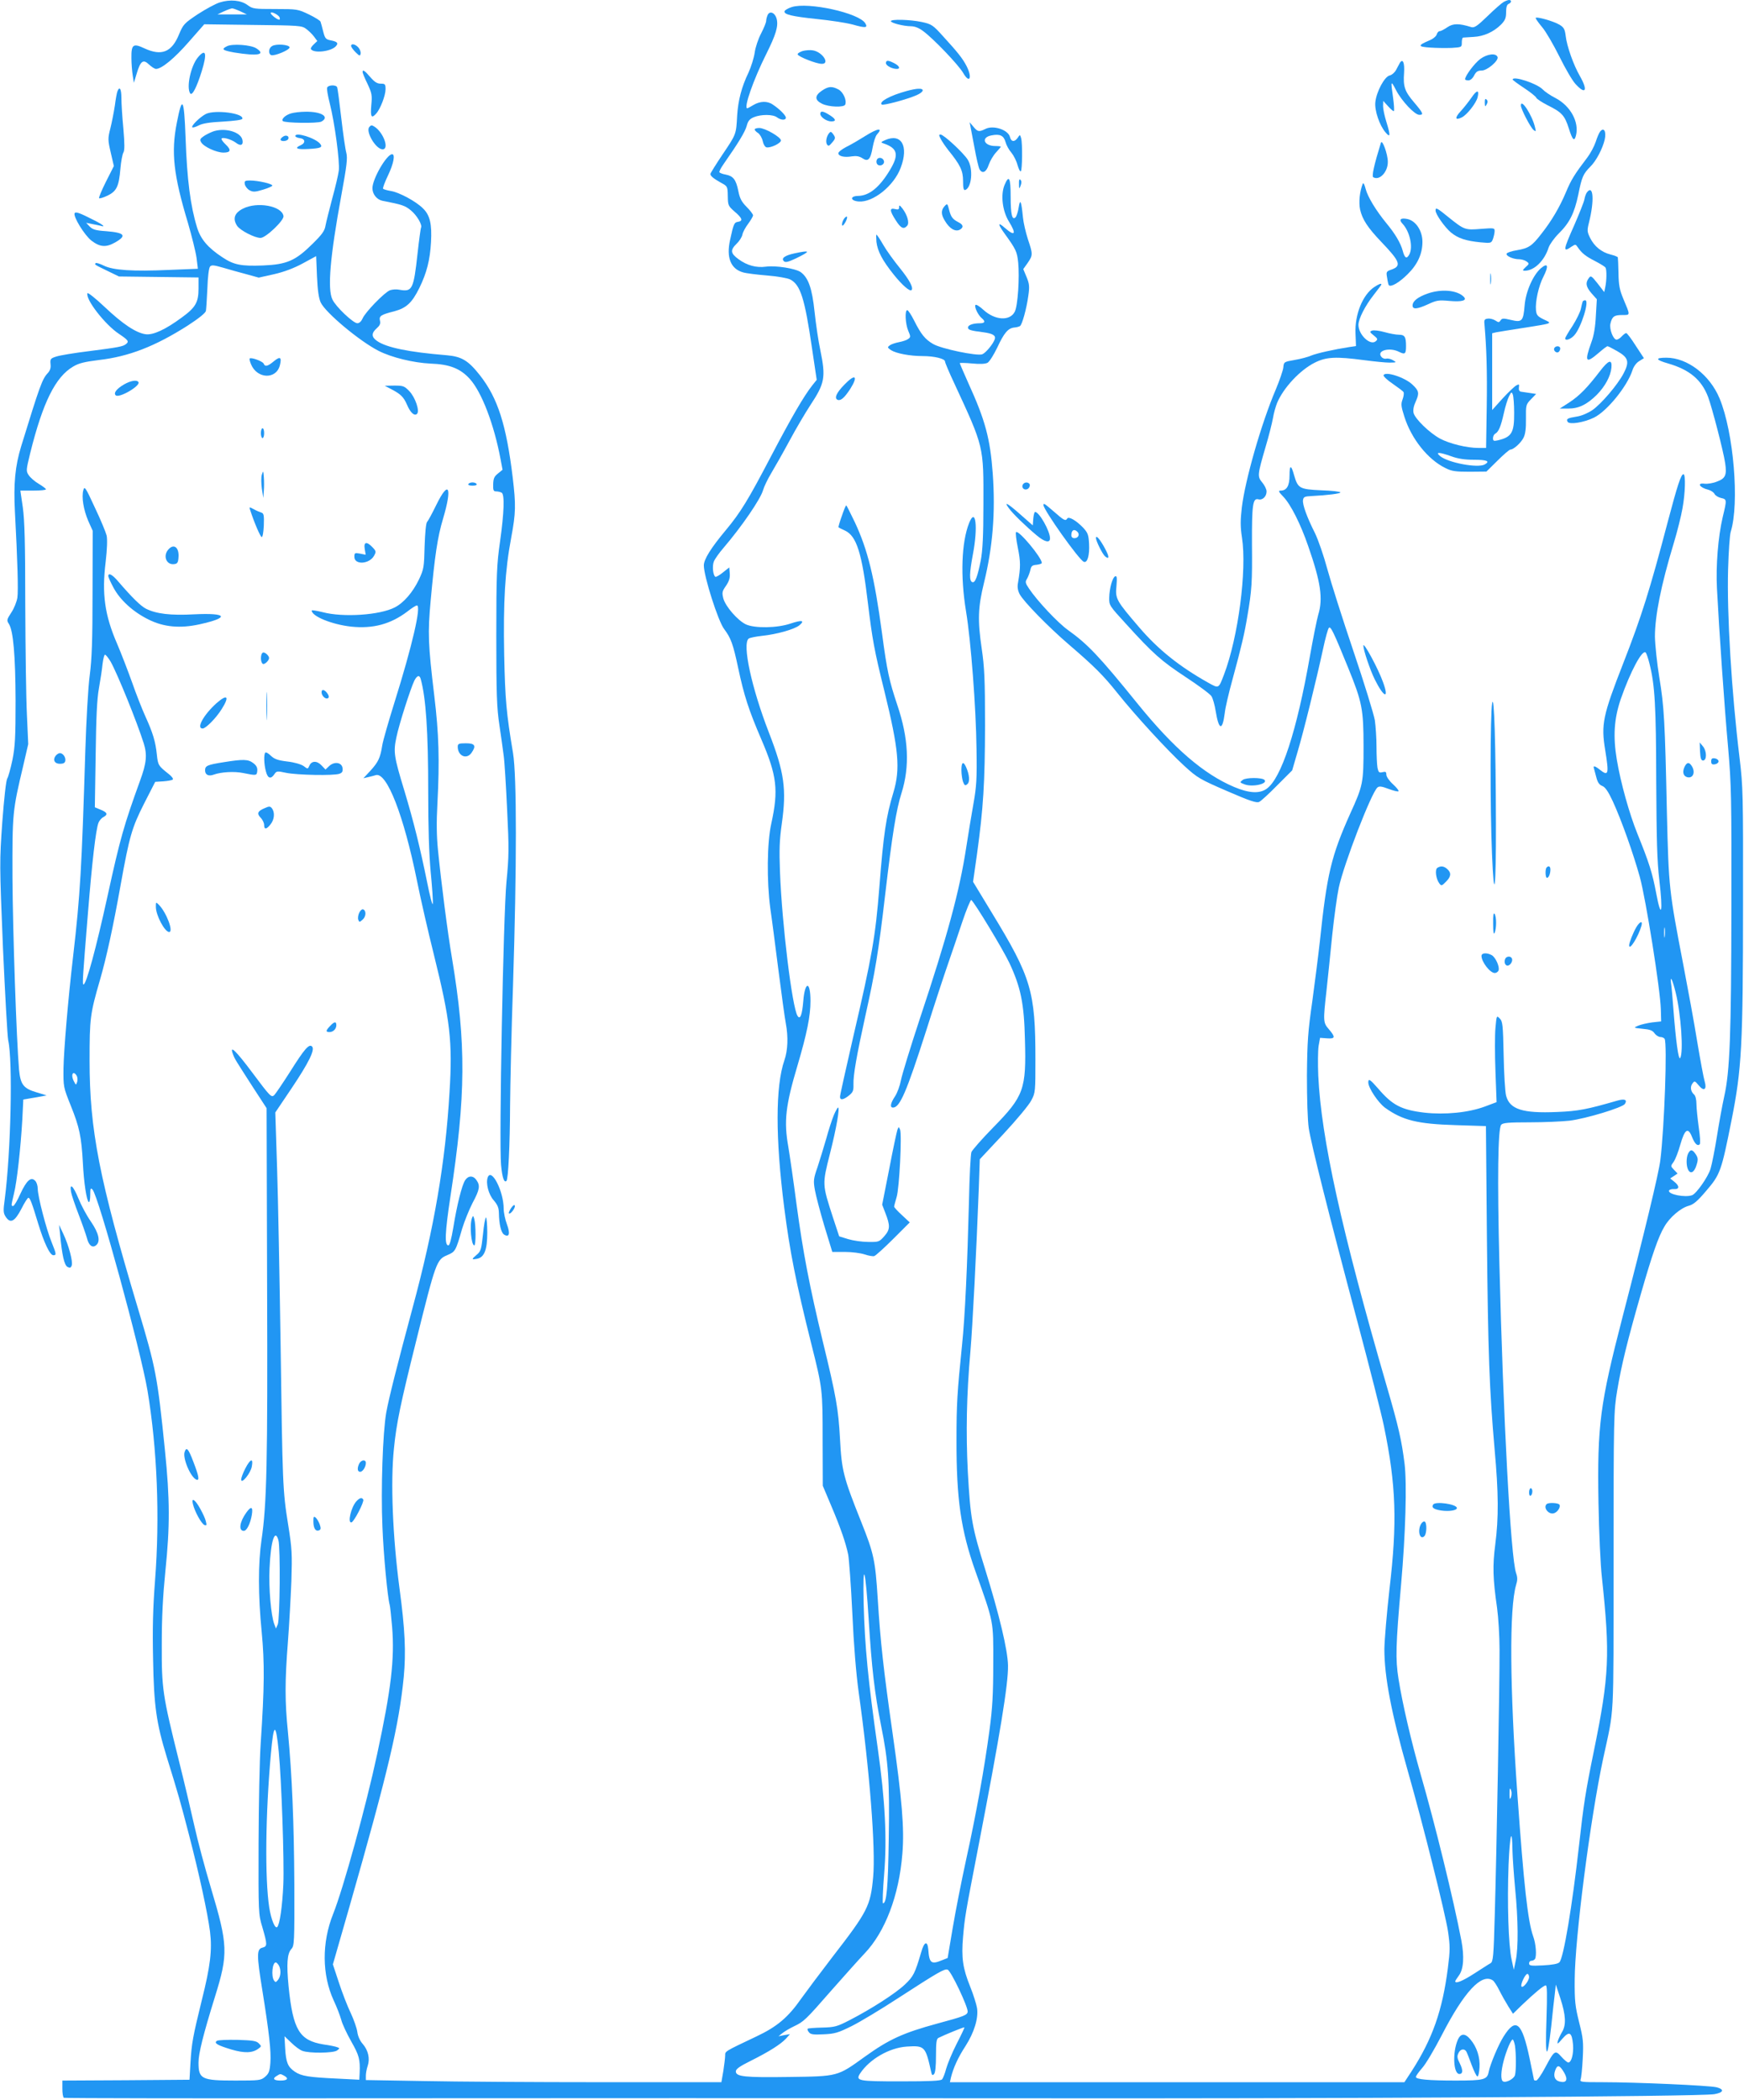<?xml version="1.0" standalone="no"?>
<!DOCTYPE svg PUBLIC "-//W3C//DTD SVG 20010904//EN"
 "http://www.w3.org/TR/2001/REC-SVG-20010904/DTD/svg10.dtd">
<svg version="1.0" xmlns="http://www.w3.org/2000/svg"
 width="1063pt" height="1280pt" viewBox="0 0 1063 1280"
 preserveAspectRatio="xMidYMid meet">
<g transform="translate(0,1280) scale(0.1,-0.1)"
fill="#2196f3" stroke="none">
<path d="M1339 12785 c-26 -8 -86 -41 -134 -72 -82 -55 -88 -61 -114 -123 -44
-108 -106 -133 -210 -85 -70 33 -81 24 -80 -59 0 -33 4 -81 8 -106 l7 -45 17
56 c23 78 40 90 75 56 16 -15 35 -27 43 -27 34 0 112 64 200 165 l94 107 297
-4 c281 -3 298 -4 324 -24 15 -11 37 -32 48 -47 l20 -27 -22 -21 c-12 -11 -20
-24 -17 -28 16 -27 118 -16 150 15 20 20 13 30 -29 38 -30 6 -35 11 -46 54 -6
26 -14 52 -16 59 -1 7 -34 27 -71 45 -67 32 -71 33 -205 33 -128 0 -138 1
-169 24 -40 30 -107 36 -170 16z m126 -54 l40 -19 -90 0 -90 0 40 19 c22 10
45 18 50 18 6 0 28 -8 50 -18z m239 -37 c3 -8 2 -14 -2 -14 -13 0 -52 31 -52
40 0 14 48 -10 54 -26z"/>
<path d="M9165 12788 c-11 -6 -55 -44 -98 -86 -64 -62 -81 -73 -100 -67 -74
23 -110 23 -145 -1 -19 -13 -40 -24 -47 -24 -7 0 -15 -9 -18 -20 -3 -11 -22
-27 -44 -36 -73 -31 -73 -39 5 -44 39 -3 98 -3 131 -2 60 4 61 4 61 33 0 16 3
29 8 30 4 0 32 2 63 4 63 3 122 30 168 75 25 26 31 40 31 76 0 30 5 46 15 50
18 7 20 24 3 24 -7 0 -22 -6 -33 -12z"/>
<path d="M4826 12757 c-22 -7 -41 -18 -44 -25 -6 -20 44 -32 197 -48 80 -8
179 -23 220 -34 77 -22 92 -20 75 8 -38 63 -347 131 -448 99z"/>
<path d="M4680 12711 c-5 -11 -10 -28 -10 -38 0 -10 -14 -44 -31 -77 -17 -32
-35 -85 -39 -117 -5 -33 -22 -87 -38 -122 -42 -87 -63 -169 -69 -262 -6 -114
-5 -112 -88 -235 -41 -61 -75 -116 -75 -120 0 -13 19 -28 65 -54 39 -21 40
-22 41 -81 1 -56 2 -60 42 -95 47 -40 52 -57 20 -62 -23 -3 -27 -13 -48 -110
-24 -108 4 -177 79 -198 20 -6 86 -14 147 -19 62 -5 124 -16 140 -24 63 -32
89 -116 133 -417 l29 -195 -28 -35 c-51 -65 -125 -192 -250 -430 -139 -266
-186 -343 -276 -451 -91 -109 -134 -178 -134 -215 0 -66 87 -340 124 -388 41
-55 54 -89 86 -240 35 -164 63 -252 140 -431 96 -223 106 -310 61 -515 -26
-117 -28 -349 -6 -515 9 -60 31 -231 50 -380 19 -148 39 -294 45 -324 15 -81
12 -162 -9 -223 -55 -159 -55 -475 -1 -898 34 -266 71 -455 165 -830 69 -275
69 -278 69 -585 l1 -280 51 -121 c59 -139 89 -227 104 -299 5 -27 17 -187 25
-355 9 -199 23 -368 39 -485 66 -468 104 -954 88 -1125 -16 -176 -33 -209
-249 -488 -73 -95 -158 -209 -189 -252 -80 -115 -148 -172 -273 -231 -196 -93
-191 -90 -191 -116 0 -13 -5 -55 -11 -94 l-12 -69 -731 0 c-402 0 -890 3
-1083 7 l-353 6 0 27 c0 15 5 41 11 59 15 43 4 95 -30 134 -17 19 -30 48 -33
73 -3 23 -21 74 -40 115 -20 41 -52 124 -72 185 l-37 112 100 348 c238 832
303 1110 332 1404 14 150 8 288 -26 540 -42 318 -55 649 -34 851 15 154 41
277 135 654 121 487 125 498 191 526 48 20 51 25 89 158 14 46 43 118 64 159
44 82 48 106 24 140 -20 29 -50 28 -69 -1 -20 -31 -50 -152 -72 -288 -12 -71
-22 -109 -30 -109 -24 0 -21 77 12 295 95 619 97 933 10 1455 -26 152 -66 462
-86 665 -8 81 -9 169 -3 275 14 266 9 429 -19 660 -38 316 -40 382 -22 580 25
273 42 387 75 497 58 195 36 242 -40 87 -25 -51 -50 -98 -57 -105 -7 -9 -12
-67 -15 -149 -3 -127 -5 -139 -34 -201 -38 -79 -93 -143 -148 -171 -91 -47
-315 -62 -439 -29 -37 9 -67 14 -67 10 0 -35 123 -85 240 -98 134 -14 241 15
343 92 26 21 52 37 58 37 29 0 -30 -251 -136 -589 -36 -115 -70 -233 -75 -263
-12 -77 -24 -102 -72 -155 l-43 -46 30 7 c17 4 37 9 46 12 67 19 170 -246 250
-641 22 -110 69 -315 104 -455 99 -399 114 -528 95 -835 -25 -429 -94 -831
-225 -1315 -93 -346 -145 -551 -161 -640 -21 -123 -33 -464 -23 -696 7 -174
31 -426 44 -474 3 -8 9 -69 15 -135 16 -196 -6 -380 -91 -775 -67 -314 -207
-822 -269 -976 -69 -174 -68 -369 4 -526 19 -40 39 -93 46 -118 6 -25 34 -84
61 -132 48 -84 55 -110 51 -193 l-2 -40 -137 7 c-171 8 -216 15 -256 42 -43
29 -54 57 -59 143 l-4 73 41 -39 c22 -22 53 -45 68 -50 41 -16 189 -14 211 2
17 13 18 14 2 20 -9 4 -47 12 -84 17 -147 24 -186 88 -213 353 -13 138 -9 200
17 229 18 19 19 42 18 392 -2 380 -14 667 -39 930 -19 186 -19 309 0 551 8
105 17 271 21 370 5 164 4 195 -20 345 -33 205 -34 242 -46 1115 -6 391 -15
864 -21 1052 l-11 343 99 147 c106 158 144 236 125 255 -18 18 -46 -14 -134
-154 -44 -69 -88 -134 -97 -143 -17 -15 -25 -7 -131 135 -103 138 -143 176
-120 115 11 -30 15 -35 121 -200 l84 -129 3 -1071 c4 -1091 -2 -1342 -34
-1560 -21 -143 -21 -337 1 -560 18 -192 17 -333 -6 -680 -7 -99 -12 -373 -13
-610 -1 -424 -1 -431 23 -510 31 -107 31 -117 1 -125 -36 -8 -36 -44 -1 -260
42 -263 54 -371 49 -441 -4 -52 -9 -66 -32 -86 -26 -22 -34 -23 -182 -23 -206
0 -224 9 -224 110 0 55 28 168 100 400 82 263 80 315 -25 666 -35 116 -80 285
-100 375 -20 90 -63 272 -96 404 -98 394 -104 433 -103 705 0 167 7 295 22
445 28 273 28 435 -3 740 -46 451 -55 496 -164 860 -236 788 -295 1089 -295
1510 0 259 3 285 64 495 39 135 80 323 125 575 54 300 69 351 144 499 l67 131
49 3 c28 2 54 7 58 11 5 5 -7 20 -25 34 -63 50 -65 53 -72 118 -8 79 -24 132
-70 233 -20 44 -57 138 -82 210 -26 72 -66 176 -90 232 -76 175 -94 305 -70
500 9 78 11 136 6 160 -5 20 -37 98 -72 171 -57 124 -63 132 -70 106 -12 -42
1 -120 30 -188 l27 -60 -1 -375 c0 -289 -4 -405 -17 -505 -10 -73 -21 -274
-27 -460 -22 -719 -31 -878 -74 -1250 -32 -273 -57 -575 -59 -685 -1 -115 -1
-115 45 -230 52 -129 64 -187 73 -345 6 -124 23 -233 36 -241 5 -3 9 16 9 43
0 41 2 45 14 33 36 -38 293 -977 335 -1225 59 -353 76 -770 46 -1157 -13 -170
-16 -292 -12 -480 5 -285 20 -389 83 -595 71 -228 85 -280 134 -468 64 -245
116 -487 130 -597 14 -112 2 -211 -50 -418 -54 -220 -62 -262 -69 -380 l-6
-105 -387 -3 -388 -2 0 -50 c0 -27 4 -51 9 -55 6 -3 844 -4 1863 -3 1019 1
2771 1 3893 0 1993 -3 4216 10 4304 25 57 10 63 29 14 42 -44 11 -491 31 -697
31 -126 0 -138 1 -132 17 4 9 10 67 13 128 5 98 3 121 -22 220 -24 97 -28 128
-27 260 1 250 94 974 173 1345 70 326 63 197 64 1205 0 883 1 914 22 1040 25
151 61 299 144 588 68 237 107 351 144 412 32 56 99 113 147 126 30 8 54 28
108 92 85 99 92 118 154 430 62 312 70 454 70 1322 1 663 0 710 -21 885 -49
401 -78 881 -70 1152 3 106 10 208 16 227 54 173 18 606 -68 813 -60 144 -197
248 -324 248 -71 0 -67 -13 10 -35 131 -38 204 -99 244 -204 24 -64 94 -333
104 -403 11 -73 2 -94 -50 -113 -24 -10 -58 -15 -75 -13 -50 7 -31 -24 23 -37
15 -4 32 -15 37 -25 5 -10 23 -21 40 -25 36 -8 36 -9 10 -117 -28 -120 -42
-295 -35 -433 13 -253 46 -730 68 -970 20 -231 21 -304 20 -980 -1 -772 -9
-995 -44 -1149 -11 -50 -31 -158 -44 -241 -13 -82 -31 -172 -39 -198 -15 -50
-86 -151 -112 -161 -42 -16 -149 5 -141 28 2 6 16 10 31 9 33 -2 34 19 1 45
l-25 20 23 15 22 15 -22 23 c-21 22 -21 22 -2 48 10 14 29 62 41 106 27 94 47
107 71 46 17 -43 34 -58 47 -45 5 5 2 52 -6 104 -7 52 -14 116 -14 141 0 28
-6 51 -14 58 -21 18 -26 48 -10 68 12 17 15 16 38 -12 32 -39 51 -25 36 25 -6
19 -26 127 -45 240 -18 113 -57 324 -85 470 -87 452 -89 468 -100 925 -12 565
-17 648 -46 825 -14 85 -26 198 -27 250 0 126 37 313 114 567 22 72 46 169 54
215 17 92 20 208 6 208 -15 0 -37 -68 -96 -291 -109 -415 -160 -577 -271 -861
-125 -320 -136 -372 -110 -530 24 -148 20 -161 -34 -118 -29 23 -41 25 -35 8
2 -7 9 -32 15 -56 8 -31 18 -45 36 -52 18 -7 36 -33 64 -93 53 -115 125 -318
165 -462 37 -135 125 -687 128 -806 l2 -74 -55 -6 c-30 -4 -68 -13 -85 -20
-30 -13 -30 -13 27 -19 45 -4 61 -10 73 -28 9 -12 25 -22 35 -22 10 0 22 -5
26 -11 17 -27 -1 -536 -26 -740 -10 -81 -99 -450 -230 -954 -138 -534 -155
-659 -147 -1135 3 -174 12 -378 21 -455 50 -469 45 -596 -49 -1056 -51 -249
-63 -328 -90 -571 -42 -376 -95 -691 -120 -717 -9 -10 -44 -16 -100 -19 -74
-4 -85 -2 -85 12 0 9 6 16 14 16 8 0 18 5 22 11 11 19 6 92 -11 138 -33 93
-57 313 -96 861 -47 661 -50 1139 -8 1281 9 28 9 46 0 71 -33 94 -79 951 -102
1888 -13 518 -9 821 11 845 10 12 44 15 174 15 89 0 198 5 243 10 103 13 322
80 337 102 16 26 -1 33 -47 20 -183 -53 -238 -64 -367 -69 -209 -9 -288 16
-310 99 -6 22 -13 133 -15 246 -4 187 -6 207 -24 225 -19 19 -19 19 -26 -58
-4 -42 -4 -161 0 -264 l7 -188 -72 -27 c-100 -37 -244 -51 -368 -37 -141 17
-195 45 -283 148 -48 55 -59 62 -59 36 0 -33 60 -123 102 -154 107 -77 198
-99 429 -106 l186 -6 6 -681 c7 -709 15 -924 47 -1290 24 -265 25 -415 4 -578
-17 -131 -15 -207 11 -388 8 -58 15 -172 15 -255 1 -194 -18 -1236 -29 -1610
-7 -262 -10 -290 -26 -300 -10 -5 -54 -34 -98 -62 -71 -46 -117 -65 -117 -48
0 3 10 19 22 35 29 39 34 115 15 215 -48 251 -161 711 -248 1012 -57 199 -111
430 -135 582 -19 120 -17 201 16 576 27 306 36 613 21 735 -18 142 -36 223
-108 470 -276 951 -400 1512 -418 1895 -3 72 -2 153 2 180 l9 50 42 -3 c51 -4
53 7 12 55 -35 40 -36 48 -15 234 8 74 24 226 35 339 12 113 30 243 40 290 31
145 199 580 236 611 11 9 26 7 68 -9 30 -11 57 -18 60 -14 4 3 -12 23 -34 43
-23 21 -40 46 -40 58 0 17 -4 20 -24 15 -20 -5 -24 -1 -30 27 -3 17 -6 75 -6
128 0 53 -5 125 -10 161 -6 36 -64 225 -130 420 -66 195 -138 422 -160 503
-22 82 -56 179 -75 218 -48 95 -77 174 -73 201 3 20 10 23 53 25 98 5 175 15
175 22 0 5 -53 11 -117 13 -132 6 -142 12 -165 91 -18 66 -28 66 -28 1 0 -65
-17 -94 -55 -94 -15 0 -12 -7 17 -37 45 -47 105 -165 152 -302 76 -218 91
-319 61 -417 -8 -27 -31 -141 -51 -254 -80 -456 -175 -747 -265 -808 -43 -30
-107 -26 -197 12 -186 79 -367 235 -587 506 -236 292 -305 364 -425 450 -62
44 -188 178 -238 253 -23 34 -24 41 -12 60 7 12 16 36 20 52 5 25 11 31 38 33
18 2 32 7 32 11 0 33 -142 203 -157 188 -4 -4 1 -47 11 -96 17 -84 17 -118 1
-212 -5 -25 -2 -47 10 -70 23 -44 173 -198 300 -307 155 -133 211 -189 297
-297 108 -135 304 -349 407 -443 80 -73 94 -81 260 -153 141 -61 180 -74 196
-66 11 5 61 51 110 101 l91 91 32 110 c37 123 117 448 156 629 14 66 30 124
36 130 11 11 29 -27 117 -243 85 -209 94 -252 94 -481 0 -221 -3 -237 -81
-408 -116 -259 -142 -368 -185 -777 -9 -82 -30 -247 -46 -365 -27 -188 -31
-246 -33 -455 0 -143 4 -272 11 -320 15 -98 119 -513 298 -1185 74 -278 146
-561 160 -630 75 -362 82 -589 34 -996 -16 -142 -30 -306 -31 -364 0 -170 42
-389 143 -744 90 -315 228 -865 245 -978 13 -90 13 -113 -1 -222 -33 -259 -94
-432 -221 -629 l-44 -67 -1385 0 -1385 0 6 28 c15 60 43 122 88 191 54 84 81
172 71 234 -4 23 -22 81 -41 128 -46 114 -55 177 -44 305 11 123 12 130 95
559 130 673 181 981 179 1095 -2 95 -53 308 -139 585 -81 259 -90 312 -106
595 -12 240 -8 467 16 736 13 152 36 601 51 994 l6 175 145 155 c79 85 156
177 169 204 25 46 25 55 25 250 0 414 -25 499 -266 894 l-114 188 24 169 c39
283 48 434 49 785 0 280 -4 357 -20 465 -26 177 -23 254 14 405 53 217 70 426
53 664 -16 214 -45 324 -150 554 -28 63 -51 116 -51 119 0 2 33 2 74 -2 49 -5
81 -3 95 4 12 7 38 48 60 94 41 88 65 117 103 121 13 1 29 5 35 9 13 8 40 105
51 186 8 55 6 72 -11 113 l-20 48 27 38 c32 47 32 53 1 145 -13 41 -27 100
-30 133 -10 101 -17 116 -26 60 -4 -27 -13 -54 -19 -60 -21 -21 -30 17 -30
127 0 115 -10 134 -37 70 -25 -60 -13 -159 26 -222 48 -78 38 -94 -24 -40 -45
40 -45 25 0 -37 67 -93 74 -107 81 -173 9 -90 -2 -265 -21 -301 -30 -58 -121
-52 -190 11 -25 23 -46 36 -50 30 -7 -12 17 -62 39 -80 24 -20 19 -31 -11 -31
-43 0 -73 -11 -73 -26 0 -14 15 -19 95 -29 58 -8 76 -20 68 -43 -11 -30 -55
-83 -76 -91 -32 -12 -252 34 -300 63 -48 28 -73 58 -116 144 -17 34 -36 62
-41 62 -16 0 -12 -84 6 -126 15 -35 15 -39 -1 -50 -9 -7 -34 -15 -55 -19 -21
-4 -46 -12 -56 -19 -16 -12 -16 -14 7 -30 32 -20 115 -36 193 -36 71 0 136
-16 136 -33 0 -7 25 -66 56 -132 182 -393 179 -381 178 -740 0 -193 -5 -281
-16 -340 -20 -99 -34 -138 -51 -133 -20 7 -19 52 3 170 32 168 17 290 -23 191
-47 -119 -54 -324 -19 -538 30 -180 61 -589 64 -840 3 -181 0 -227 -19 -335
-12 -69 -32 -186 -43 -260 -41 -270 -116 -546 -284 -1050 -57 -173 -109 -342
-115 -375 -6 -32 -22 -76 -36 -97 -28 -42 -32 -68 -12 -68 42 0 83 97 201 465
52 165 113 350 134 410 21 61 60 174 86 253 26 78 52 140 56 137 18 -11 195
-304 233 -385 69 -148 89 -247 94 -463 9 -306 -6 -347 -193 -538 -68 -69 -127
-137 -133 -150 -5 -14 -12 -148 -15 -299 -10 -393 -24 -702 -42 -875 -30 -294
-34 -363 -34 -580 -1 -361 27 -552 115 -800 113 -318 110 -299 109 -565 0
-187 -5 -270 -23 -405 -31 -232 -81 -510 -142 -787 -28 -128 -65 -316 -82
-417 l-31 -184 -33 -13 c-67 -28 -79 -19 -85 65 -5 56 -25 48 -43 -16 -38
-129 -47 -148 -100 -198 -57 -54 -205 -149 -337 -217 -76 -39 -90 -43 -166
-45 -46 -1 -86 -4 -89 -7 -3 -3 0 -13 8 -22 10 -13 28 -15 89 -12 68 3 88 9
171 50 52 26 180 103 284 171 244 158 282 180 301 173 21 -8 126 -230 122
-257 -3 -20 -23 -28 -183 -71 -210 -57 -297 -97 -443 -202 -169 -122 -163
-120 -462 -124 -272 -4 -325 2 -325 34 0 14 23 31 92 65 112 56 181 100 214
135 l24 27 -35 -6 -35 -7 25 20 c14 11 45 29 70 41 59 28 70 38 228 219 75 85
166 187 202 225 125 131 210 353 230 607 13 153 -2 331 -60 738 -54 378 -74
556 -90 815 -15 235 -23 276 -102 473 -107 268 -118 310 -128 502 -10 183 -23
258 -105 595 -81 337 -120 539 -160 835 -19 146 -42 303 -50 350 -28 158 -17
252 56 497 57 193 79 301 79 392 0 124 -34 124 -44 -1 -7 -84 -19 -115 -35
-89 -33 53 -95 560 -107 879 -5 133 -3 192 11 291 30 211 16 314 -79 558 -105
271 -163 538 -123 571 6 5 44 13 82 17 87 9 196 39 227 64 36 30 16 34 -53 11
-82 -28 -219 -30 -273 -5 -50 24 -123 108 -137 157 -9 36 -8 44 16 78 19 28
25 48 23 75 l-3 37 -39 -31 c-21 -17 -42 -29 -46 -26 -14 9 -20 65 -9 93 6 15
32 52 58 82 113 132 227 299 242 353 6 21 28 67 49 102 21 35 71 123 111 197
39 73 97 171 127 217 90 136 96 171 62 337 -12 55 -27 159 -35 233 -15 144
-38 209 -85 243 -32 22 -151 41 -211 33 -59 -8 -115 7 -167 45 -50 36 -52 56
-12 95 16 15 32 40 35 55 3 16 19 45 35 66 16 22 30 45 30 52 0 6 -18 30 -39
51 -31 31 -42 52 -51 98 -14 69 -31 90 -76 99 -19 3 -36 10 -39 14 -3 4 9 27
26 51 90 129 130 195 140 231 8 31 18 43 44 54 44 18 116 18 141 -1 24 -18 54
-19 54 -2 0 14 -39 53 -80 80 -33 23 -78 21 -118 -3 -18 -11 -35 -20 -37 -20
-24 0 37 174 115 330 60 120 75 171 64 215 -9 36 -40 51 -54 26z m5374 -3956
c33 -131 40 -258 41 -715 2 -361 5 -486 19 -604 23 -198 12 -245 -19 -81 -23
124 -44 189 -114 362 -50 123 -103 314 -126 452 -24 144 -17 250 24 371 58
166 131 304 152 283 4 -4 15 -35 23 -68z m-9380 13 c41 -72 161 -368 202 -498
22 -70 17 -121 -22 -227 -98 -271 -121 -349 -199 -706 -69 -315 -129 -537
-146 -537 -8 0 -5 41 27 435 25 311 48 508 64 550 5 13 18 29 30 35 29 16 25
28 -16 45 l-36 15 5 317 c3 231 8 343 20 408 9 50 19 116 22 148 4 31 10 57
15 57 5 0 20 -19 34 -42z m1890 -105 c32 -116 46 -317 46 -692 0 -215 5 -373
15 -485 9 -92 15 -179 13 -194 -2 -15 -18 47 -36 138 -42 206 -80 360 -137
550 -64 210 -68 237 -49 326 16 79 87 300 110 347 17 31 30 35 38 10z m7583
-1570 c-2 -16 -4 -5 -4 22 0 28 2 40 4 28 2 -13 2 -35 0 -50z m67 -344 c32
-130 48 -364 27 -397 -10 -16 -26 100 -41 293 -5 72 -12 146 -15 165 -6 51 10
17 29 -61z m-9746 -506 c5 -10 6 -27 2 -38 -7 -19 -7 -19 -18 2 -15 26 -15 53
-2 53 5 0 13 -8 18 -17z m1229 -2830 c13 -44 9 -484 -4 -513 l-11 -25 -10 26
c-20 51 -35 221 -29 342 7 165 33 245 54 170z m3598 -485 c18 -293 36 -448 75
-643 45 -222 53 -337 47 -692 -4 -297 -13 -393 -35 -393 -4 0 -1 80 7 177 18
218 6 451 -39 768 -59 415 -79 618 -86 885 -6 274 11 214 31 -102z m-3596
-803 c17 -178 34 -669 28 -810 -6 -133 -22 -243 -37 -259 -13 -14 -37 44 -49
119 -27 176 -23 569 10 935 17 192 30 196 48 15z m7513 -243 c3 -9 1 -26 -3
-37 -6 -15 -8 -11 -8 18 -1 40 4 48 11 19z m7 -367 c1 -38 8 -140 16 -225 19
-192 20 -361 4 -437 l-12 -58 -13 60 c-20 88 -28 351 -19 580 8 190 22 237 24
80z m-7519 -694 c14 -28 12 -64 -5 -87 -13 -16 -16 -17 -25 -4 -18 27 -10 110
11 110 4 0 13 -9 19 -19z m7620 -70 c0 -23 -36 -69 -46 -58 -9 9 22 77 36 77
5 0 10 -9 10 -19z m-222 -20 c8 -4 26 -32 41 -62 15 -30 40 -74 55 -98 l28
-44 51 50 c83 79 136 123 149 123 8 0 9 -54 4 -207 -9 -244 4 -263 29 -43 8
80 18 170 22 200 l6 55 28 -85 c33 -102 36 -161 10 -204 -10 -17 -22 -42 -26
-56 -5 -21 -1 -19 28 15 43 49 58 40 65 -37 4 -56 -10 -108 -29 -108 -6 0 -25
16 -42 35 -38 43 -43 39 -99 -66 -23 -44 -48 -79 -55 -79 -7 0 -13 2 -13 4 0
2 -12 59 -26 127 -47 225 -84 257 -159 138 -31 -48 -82 -170 -91 -215 -9 -49
-28 -54 -203 -54 -162 0 -241 7 -241 22 0 6 17 30 38 54 22 24 75 114 120 201
136 264 242 378 310 334z m-3267 -387 c-28 -55 -56 -123 -64 -152 -7 -28 -19
-58 -25 -65 -10 -9 -74 -12 -252 -12 -261 0 -277 3 -247 49 58 87 178 156 284
163 110 7 114 2 149 -156 4 -19 8 -21 17 -12 8 8 12 48 12 113 0 80 3 102 15
108 36 18 155 67 158 64 2 -1 -19 -46 -47 -100z m3403 -11 c7 -48 8 -151 0
-180 -6 -23 -56 -49 -73 -38 -15 9 -13 60 4 125 17 64 45 130 55 130 4 0 10
-17 14 -37z m300 -165 c25 -43 14 -65 -28 -54 -30 7 -40 34 -26 70 13 35 27
30 54 -16z m-7803 -18 c31 -17 22 -30 -21 -30 -42 0 -52 12 -22 29 21 13 20
13 43 1z"/>
<path d="M8885 367 c-33 -78 -26 -207 10 -207 22 0 23 23 3 64 -16 31 -18 44
-9 62 11 26 35 31 48 12 4 -7 19 -44 33 -83 14 -38 30 -70 35 -70 6 0 11 25
13 55 4 62 -17 125 -55 170 -33 40 -60 39 -78 -3z"/>
<path d="M9360 12690 c0 -4 18 -30 40 -56 23 -27 69 -107 105 -179 35 -71 79
-147 98 -167 62 -68 77 -40 27 48 -39 67 -80 183 -87 246 -5 40 -11 51 -37 67
-36 22 -146 53 -146 41z"/>
<path d="M5430 12671 c0 -11 78 -31 123 -31 22 0 48 -10 73 -29 62 -45 217
-207 245 -256 39 -68 57 -29 20 43 -23 45 -55 85 -143 181 -62 69 -70 74 -130
87 -71 15 -188 18 -188 5z"/>
<path d="M1383 12518 c-36 -18 -27 -25 45 -38 142 -23 195 -14 135 25 -33 22
-148 30 -180 13z"/>
<path d="M1658 12519 c-21 -12 -24 -47 -5 -55 20 -7 112 31 112 47 0 17 -82
24 -107 8z"/>
<path d="M2140 12520 c0 -6 12 -23 27 -38 24 -24 28 -25 31 -9 2 10 -4 27 -14
38 -18 20 -44 26 -44 9z"/>
<path d="M4892 12489 c-18 -6 -32 -15 -30 -21 5 -14 114 -57 146 -57 53 -2 6
72 -53 82 -16 3 -45 1 -63 -4z"/>
<path d="M1206 12450 c-43 -52 -71 -181 -47 -219 12 -18 40 37 70 133 35 112
26 144 -23 86z"/>
<path d="M9023 12441 c-35 -26 -93 -103 -93 -124 0 -4 9 -7 20 -7 12 0 26 12
35 30 12 23 22 30 46 30 34 0 104 60 97 82 -9 26 -62 20 -105 -11z"/>
<path d="M5400 12415 c0 -15 37 -35 66 -35 24 0 16 19 -16 35 -37 19 -50 19
-50 0z"/>
<path d="M8533 12418 c-4 -7 -14 -26 -23 -43 -8 -16 -26 -32 -40 -35 -31 -7
-80 -98 -87 -162 -6 -51 26 -144 63 -186 29 -34 30 -18 4 66 -11 35 -20 78
-20 95 l1 32 30 -33 c17 -19 33 -32 35 -29 3 3 1 40 -5 82 -15 105 -14 108 19
44 34 -65 113 -149 141 -149 28 0 24 10 -31 75 -59 69 -68 98 -62 181 4 60 -7
89 -25 62z"/>
<path d="M2210 12361 c0 -5 13 -38 30 -72 27 -58 29 -70 23 -131 -6 -71 1 -83
30 -50 25 27 57 110 57 148 0 31 -3 34 -29 34 -22 0 -38 10 -64 40 -34 40 -47
48 -47 31z"/>
<path d="M9220 12315 c0 -3 31 -26 69 -51 38 -25 72 -52 75 -60 3 -7 33 -27
68 -45 87 -43 105 -62 130 -141 23 -73 34 -83 44 -43 20 82 -34 180 -126 228
-30 15 -65 39 -77 52 -34 36 -183 85 -183 60z"/>
<path d="M1994 12266 c-3 -7 4 -50 16 -96 30 -118 62 -357 55 -410 -3 -25 -21
-101 -40 -170 -18 -69 -37 -143 -41 -165 -5 -32 -21 -54 -79 -111 -104 -103
-156 -126 -303 -132 -133 -5 -177 4 -245 49 -90 59 -134 111 -156 183 -40 130
-61 289 -70 548 -9 241 -20 260 -53 91 -36 -181 -21 -318 68 -613 23 -80 47
-175 52 -212 l8 -66 -175 -7 c-223 -10 -341 -2 -398 26 -24 12 -47 19 -50 15
-8 -8 -9 -8 72 -47 l70 -34 243 -3 242 -3 0 -67 c0 -85 -18 -116 -102 -177
-100 -74 -175 -108 -220 -102 -59 8 -140 62 -251 167 -55 52 -102 89 -104 83
-13 -37 107 -191 191 -247 58 -39 64 -47 44 -63 -19 -15 -45 -20 -225 -43 -90
-11 -180 -26 -200 -33 -35 -11 -38 -15 -35 -46 3 -23 -3 -40 -17 -55 -34 -36
-49 -79 -162 -446 -37 -121 -47 -228 -38 -400 16 -298 21 -479 15 -522 -4 -25
-20 -66 -37 -91 -28 -43 -29 -48 -15 -69 27 -42 40 -193 41 -468 0 -222 -3
-280 -19 -360 -11 -52 -25 -104 -32 -115 -7 -12 -19 -119 -30 -265 -17 -241
-17 -254 4 -765 13 -286 27 -540 32 -565 29 -129 16 -683 -21 -968 -10 -72 -9
-85 6 -108 28 -43 55 -29 95 48 19 38 38 68 43 68 10 0 22 -32 59 -155 36
-118 72 -195 93 -195 20 0 19 6 -11 81 -32 78 -84 279 -84 324 0 19 -7 41 -16
49 -25 26 -52 2 -90 -80 -18 -41 -38 -74 -44 -74 -13 0 -12 2 5 75 18 70 41
278 51 452 l6 122 71 12 71 13 -59 18 c-82 24 -100 47 -109 139 -16 188 -38
839 -40 1169 -1 398 0 407 66 685 l30 130 -8 180 c-5 99 -9 401 -10 670 0 374
-4 514 -15 593 l-15 102 78 0 c43 0 78 3 78 8 0 4 -20 19 -45 34 -24 14 -51
38 -60 52 -17 25 -16 31 9 134 77 310 154 465 262 528 35 21 70 29 158 40 181
21 341 83 539 209 68 44 109 77 112 90 2 11 6 73 9 138 2 66 9 124 16 132 9
11 22 10 78 -6 37 -11 101 -29 143 -40 l76 -21 94 21 c61 14 122 37 175 66
l81 44 5 -123 c4 -88 11 -134 23 -160 30 -63 238 -236 352 -294 80 -41 213
-73 317 -78 117 -4 182 -30 240 -94 72 -80 147 -275 187 -489 l12 -64 -28 -23
c-23 -18 -28 -31 -29 -66 -1 -37 2 -43 19 -43 11 0 26 -4 33 -8 18 -12 15
-118 -10 -296 -20 -141 -23 -195 -23 -576 0 -354 3 -440 19 -545 10 -69 22
-152 26 -185 5 -33 14 -181 21 -329 12 -240 11 -286 -4 -440 -19 -192 -46
-1591 -33 -1726 7 -77 19 -111 33 -97 11 12 21 218 22 459 1 120 8 451 18 735
23 721 23 1274 0 1413 -41 245 -48 324 -54 600 -6 323 5 513 43 714 28 150 29
198 9 366 -39 321 -91 484 -200 623 -71 90 -111 114 -203 122 -232 19 -367 47
-424 87 -35 24 -35 48 -2 77 19 17 24 28 20 46 -7 29 5 37 88 58 73 20 107 51
152 142 45 92 65 170 71 280 6 108 -6 163 -48 204 -42 43 -146 99 -197 107
-23 4 -45 10 -47 14 -3 5 11 41 30 81 34 71 45 129 25 129 -33 0 -120 -150
-120 -207 0 -37 27 -70 62 -77 119 -23 137 -29 172 -58 37 -30 72 -90 62 -106
-2 -4 -12 -75 -21 -157 -24 -219 -32 -235 -110 -221 -18 4 -44 2 -58 -3 -34
-13 -152 -135 -167 -172 -8 -18 -20 -29 -32 -29 -25 0 -132 101 -152 145 -31
64 -14 261 54 632 34 185 39 229 31 261 -6 21 -20 117 -31 213 -11 96 -22 180
-25 187 -6 16 -54 15 -61 -2z"/>
<path d="M5009 12247 c-44 -30 -44 -57 1 -79 41 -21 136 -24 142 -5 10 27 -13
77 -42 92 -40 21 -61 19 -101 -8z"/>
<path d="M716 12244 c-4 -9 -11 -49 -16 -88 -6 -39 -18 -101 -27 -137 -16 -63
-16 -71 2 -149 l19 -82 -48 -95 c-26 -52 -45 -97 -42 -101 4 -3 27 4 52 16 55
27 69 56 78 165 4 44 12 87 18 97 8 13 8 52 0 146 -7 71 -12 155 -12 187 0 55
-11 74 -24 41z"/>
<path d="M5525 12245 c-99 -27 -169 -65 -151 -82 8 -8 157 32 213 57 45 20 50
41 10 39 -12 0 -44 -6 -72 -14z"/>
<path d="M8969 12205 c-19 -27 -49 -65 -66 -83 -38 -41 -34 -58 8 -37 32 17
86 86 95 121 12 48 -4 48 -37 -1z"/>
<path d="M9050 12175 c1 -26 2 -28 11 -12 8 14 8 22 0 30 -8 8 -11 3 -11 -18z"/>
<path d="M9270 12157 c0 -21 58 -133 77 -149 15 -12 16 -10 9 17 -17 73 -86
179 -86 132z"/>
<path d="M1254 12105 c-36 -19 -90 -72 -82 -81 4 -3 21 2 40 12 23 12 68 19
147 23 68 4 116 10 118 17 11 34 -168 57 -223 29z"/>
<path d="M1774 12109 c-34 -10 -61 -35 -50 -47 13 -12 212 -15 235 -3 53 29
-1 62 -98 60 -31 0 -70 -5 -87 -10z"/>
<path d="M5000 12106 c0 -20 39 -46 67 -46 33 0 28 15 -11 39 -39 25 -56 27
-56 7z"/>
<path d="M5915 12030 c3 -14 14 -73 25 -132 11 -60 24 -117 30 -129 17 -31 42
-19 57 28 8 23 28 57 44 74 16 17 29 33 29 35 0 2 -15 4 -33 4 -71 0 -90 53
-23 65 51 10 74 -1 85 -41 5 -19 21 -48 36 -65 14 -17 31 -51 37 -75 7 -23 15
-41 20 -38 9 6 11 168 2 202 -7 23 -7 23 -21 2 -19 -27 -40 -25 -47 5 -11 44
-102 74 -150 49 -39 -19 -47 -18 -73 14 l-23 27 5 -25z"/>
<path d="M2251 12026 c-24 -28 40 -136 81 -136 42 0 6 101 -48 137 -18 12 -23
11 -33 -1z"/>
<path d="M4600 12011 c0 -5 9 -15 21 -22 11 -8 24 -30 28 -49 4 -20 14 -36 23
-38 25 -5 88 25 88 42 0 20 -97 76 -132 76 -16 0 -28 -4 -28 -9z"/>
<path d="M1294 11997 c-17 -7 -42 -19 -55 -29 -19 -13 -22 -20 -13 -35 15 -27
93 -63 136 -63 45 0 49 16 13 50 -14 13 -25 28 -25 33 0 15 59 -1 88 -23 28
-22 46 -15 40 16 -9 51 -111 79 -184 51z"/>
<path d="M5272 11970 c-35 -22 -86 -52 -113 -65 -27 -14 -49 -31 -49 -39 0
-18 36 -27 82 -19 27 4 45 1 64 -11 35 -24 50 -9 63 66 6 33 17 68 26 78 40
44 5 39 -73 -10z"/>
<path d="M9753 11998 c-6 -7 -18 -35 -27 -63 -9 -27 -32 -70 -51 -95 -77 -101
-99 -136 -130 -211 -38 -90 -86 -173 -150 -254 -57 -74 -78 -88 -149 -100 -33
-5 -61 -15 -63 -21 -5 -14 40 -34 76 -34 15 0 35 -6 45 -13 18 -13 18 -15 -5
-35 -20 -19 -20 -22 -5 -22 57 0 120 61 145 141 7 20 34 58 61 85 67 66 96
124 120 238 22 110 30 126 74 171 35 34 74 109 87 164 11 50 -5 78 -28 49z"/>
<path d="M5053 11988 c-16 -20 -22 -54 -12 -69 8 -11 13 -9 29 10 24 27 24 32
7 55 -11 15 -15 15 -24 4z"/>
<path d="M1728 11969 c-10 -6 -18 -14 -18 -19 0 -14 37 -12 46 1 10 17 -9 29
-28 18z"/>
<path d="M1800 11971 c0 -5 12 -11 28 -13 33 -4 36 -29 5 -43 -42 -18 -24 -27
46 -23 76 4 90 10 72 32 -29 35 -151 73 -151 47z"/>
<path d="M5734 11953 c8 -16 29 -46 46 -68 73 -90 90 -125 90 -188 0 -42 3
-58 13 -55 40 14 50 129 16 184 -25 41 -147 154 -166 154 -11 0 -11 -4 1 -27z"/>
<path d="M5395 11946 c-27 -12 -28 -14 -10 -20 86 -29 96 -68 40 -161 -64
-107 -127 -158 -195 -159 -51 -1 -48 -30 4 -34 87 -7 215 95 256 206 50 132 4
212 -95 168z"/>
<path d="M8417 11930 c-41 -132 -57 -204 -47 -210 38 -23 90 32 89 94 0 46
-34 140 -42 116z"/>
<path d="M5344 11825 c-4 -9 -2 -21 4 -27 15 -15 44 -1 40 19 -4 23 -36 29
-44 8z"/>
<path d="M6211 11680 c0 -33 1 -34 10 -11 6 16 6 28 -1 35 -7 7 -10 -1 -9 -24z"/>
<path d="M1492 11678 c2 -12 14 -29 28 -37 22 -12 33 -12 83 3 31 9 57 21 57
25 0 11 -88 31 -136 31 -31 0 -35 -3 -32 -22z"/>
<path d="M8306 11680 c-19 -50 -25 -113 -16 -157 14 -61 46 -110 130 -198 113
-118 123 -145 64 -167 -35 -12 -36 -14 -29 -52 3 -22 8 -42 10 -44 13 -14 65
17 115 67 61 60 90 125 90 197 0 67 -40 128 -91 139 -42 9 -55 -3 -30 -29 44
-47 65 -142 41 -187 -16 -29 -28 -23 -40 22 -13 48 -46 104 -100 169 -63 77
-113 159 -126 208 -7 28 -14 41 -18 32z"/>
<path d="M9673 11628 c-6 -7 -13 -27 -16 -44 -3 -16 -31 -86 -61 -155 -69
-155 -71 -170 -17 -132 23 15 25 15 37 -3 25 -37 49 -56 106 -85 31 -16 60
-34 64 -40 8 -14 7 -80 -2 -121 l-6 -28 -40 52 c-38 48 -42 50 -54 33 -22 -29
-17 -54 17 -93 l32 -36 -6 -100 c-3 -67 -12 -121 -27 -161 -44 -122 -35 -134
45 -65 25 22 49 40 53 40 4 0 31 -14 59 -30 69 -39 76 -65 39 -136 -37 -70
-136 -186 -191 -224 -27 -18 -66 -35 -95 -39 -56 -9 -65 -14 -55 -32 12 -18
100 -4 161 26 79 39 202 190 234 288 7 23 24 46 41 56 l29 18 -50 76 c-27 43
-53 77 -58 77 -5 0 -17 -9 -27 -20 -10 -11 -24 -20 -32 -20 -20 0 -45 65 -37
98 10 43 23 52 71 52 52 0 51 -5 7 100 -22 53 -28 82 -29 155 -1 50 -3 93 -4
96 0 4 -21 12 -45 18 -55 14 -98 49 -124 101 -18 37 -19 45 -7 93 34 135 27
235 -12 185z"/>
<path d="M5757 11543 c-22 -25 -22 -50 3 -90 28 -47 63 -67 90 -53 25 14 22
31 -9 46 -35 18 -45 32 -56 75 -10 40 -11 40 -28 22z"/>
<path d="M1480 11528 c-51 -26 -63 -61 -35 -104 18 -28 107 -74 143 -74 32 0
144 107 140 133 -9 62 -161 90 -248 45z"/>
<path d="M5480 11537 c0 -14 -5 -16 -25 -11 -34 8 -33 -10 5 -69 31 -49 49
-57 70 -32 14 17 0 66 -30 105 -16 20 -20 22 -20 7z"/>
<path d="M8750 11517 c0 -23 56 -102 94 -134 44 -36 91 -51 181 -60 63 -6 65
-5 75 21 5 15 10 36 10 48 0 19 -4 19 -84 13 -96 -8 -101 -6 -197 71 -70 57
-79 62 -79 41z"/>
<path d="M455 11501 c-11 -19 60 -135 103 -168 51 -39 88 -42 143 -11 74 42
60 60 -54 69 -63 4 -82 10 -100 28 l-22 23 35 -7 c19 -3 43 -9 53 -11 35 -11
15 7 -44 36 -82 42 -107 51 -114 41z"/>
<path d="M5140 11459 c-6 -11 -9 -25 -7 -32 2 -7 11 3 21 21 9 17 12 32 7 32
-6 0 -15 -9 -21 -21z"/>
<path d="M5342 11326 c7 -58 37 -114 105 -199 52 -65 98 -105 109 -95 13 14
-13 62 -71 134 -35 43 -81 106 -101 141 -20 35 -39 63 -42 63 -2 0 -2 -20 0
-44z"/>
<path d="M4843 11256 c-60 -13 -83 -30 -65 -48 9 -9 26 -5 73 17 92 45 91 52
-8 31z"/>
<path d="M9393 11166 c-48 -41 -93 -142 -100 -226 -8 -98 -16 -106 -83 -90
-47 11 -55 11 -64 -3 -9 -13 -12 -13 -32 0 -13 8 -33 13 -46 11 -19 -2 -23 -8
-20 -33 13 -152 17 -284 14 -500 l-4 -255 -47 0 c-71 0 -176 26 -234 57 -64
35 -151 119 -161 156 -4 18 0 42 14 72 22 49 19 64 -22 102 -47 44 -166 82
-175 56 -2 -6 23 -30 56 -52 33 -23 63 -45 66 -51 3 -6 1 -25 -6 -44 -11 -29
-9 -43 11 -106 43 -135 143 -260 249 -312 39 -20 62 -23 149 -23 l102 1 68 67
c37 37 72 67 78 67 19 0 64 40 80 72 11 21 16 56 15 116 -1 83 0 87 30 118
l32 33 -39 6 c-22 3 -46 7 -54 8 -10 2 -14 11 -12 26 3 20 1 21 -16 12 -11 -6
-49 -42 -84 -80 l-63 -70 0 234 0 234 25 6 c14 3 84 14 155 25 196 31 188 28
135 53 -39 19 -45 27 -48 57 -5 51 16 147 45 203 34 67 28 88 -14 53z m-164
-881 c1 -123 -15 -149 -101 -169 -23 -5 -28 -3 -28 13 0 11 6 24 14 28 21 12
34 44 52 124 9 41 23 87 32 104 14 28 16 28 23 10 4 -11 8 -60 8 -110z m-383
-266 c41 -15 83 -21 136 -21 82 0 103 -9 67 -29 -44 -23 -222 11 -271 51 -31
26 -8 26 68 -1z"/>
<path d="M9083 11100 c0 -30 2 -43 4 -27 2 15 2 39 0 55 -2 15 -4 2 -4 -28z"/>
<path d="M8377 11051 c-71 -47 -120 -167 -115 -283 l3 -77 -40 -6 c-96 -15
-199 -38 -233 -52 -20 -9 -66 -21 -102 -27 -64 -11 -65 -12 -68 -46 -2 -18
-23 -79 -46 -134 -88 -206 -187 -552 -207 -720 -9 -78 -9 -117 1 -182 31 -198
-23 -608 -109 -834 -34 -89 -31 -87 -98 -50 -176 99 -304 202 -418 335 -141
164 -148 176 -140 253 4 50 3 63 -7 60 -17 -6 -36 -72 -37 -131 -1 -46 1 -49
102 -159 166 -183 215 -226 365 -325 78 -51 149 -104 156 -116 8 -12 20 -53
26 -92 19 -116 41 -121 55 -12 3 33 25 125 47 205 56 205 74 284 91 387 27
158 30 205 28 437 -1 242 5 284 39 275 25 -7 50 17 50 48 0 13 -12 37 -26 54
-31 37 -30 46 21 221 19 63 38 140 44 172 5 31 17 72 25 92 39 93 140 201 230
246 70 35 128 38 301 15 61 -8 130 -15 155 -15 44 1 44 1 20 15 -14 8 -32 12
-41 9 -9 -2 -22 2 -29 11 -32 38 50 61 109 30 35 -17 41 -12 41 36 0 56 -8 69
-43 69 -17 0 -57 7 -88 16 -32 9 -66 13 -76 9 -16 -6 -15 -9 10 -29 25 -20 26
-24 12 -36 -33 -28 -105 40 -105 100 0 37 41 117 94 184 25 32 46 60 46 62 0
9 -16 3 -43 -15z"/>
<path d="M8702 11011 c-60 -21 -92 -46 -92 -73 0 -25 27 -23 95 8 51 24 65 26
129 20 79 -7 112 3 86 27 -41 39 -135 47 -218 18z"/>
<path d="M9647 10963 c-2 -5 -7 -24 -11 -44 -4 -20 -27 -67 -51 -105 -25 -37
-45 -72 -45 -76 0 -17 32 -7 55 18 42 45 95 214 67 214 -6 0 -13 -3 -15 -7z"/>
<path d="M9474 10679 c-8 -14 11 -33 25 -25 6 4 11 14 11 22 0 16 -26 19 -36
3z"/>
<path d="M1670 10599 c-38 -32 -55 -36 -63 -15 -6 14 -76 40 -85 31 -3 -2 1
-18 8 -35 37 -90 154 -94 176 -6 12 49 2 56 -36 25z"/>
<path d="M9753 10539 c-79 -103 -125 -150 -187 -191 l-59 -38 52 0 c64 0 113
24 174 84 50 51 84 113 89 165 5 54 -17 48 -69 -20z"/>
<path d="M5146 10455 c-48 -49 -63 -83 -40 -92 19 -7 41 13 76 66 51 81 31 96
-36 26z"/>
<path d="M756 10457 c-45 -26 -65 -52 -51 -66 20 -20 153 58 139 80 -9 16 -48
9 -88 -14z"/>
<path d="M2385 10428 c56 -29 75 -47 95 -93 21 -50 46 -73 62 -57 17 17 -10
99 -47 138 -30 31 -37 34 -91 34 l-59 -1 40 -21z"/>
<path d="M1590 10160 c0 -16 5 -30 10 -30 6 0 10 14 10 30 0 17 -4 30 -10 30
-5 0 -10 -13 -10 -30z"/>
<path d="M1596 9907 c-5 -15 -4 -53 0 -85 l9 -57 3 43 c2 23 2 61 0 85 -3 39
-4 40 -12 14z"/>
<path d="M2855 9850 c-4 -6 7 -10 25 -10 18 0 29 4 25 10 -3 6 -15 10 -25 10
-10 0 -22 -4 -25 -10z"/>
<path d="M6233 9844 c-8 -22 18 -37 36 -20 7 8 10 19 7 25 -10 16 -36 13 -43
-5z"/>
<path d="M6149 9703 c22 -32 105 -112 170 -166 49 -41 81 -48 81 -18 0 45 -66
161 -91 161 -4 0 -9 -18 -11 -41 l-3 -41 -75 66 c-79 70 -104 83 -71 39z"/>
<path d="M6360 9722 c0 -29 217 -335 246 -346 22 -9 36 40 32 111 -3 55 -8 67
-38 99 -42 43 -86 68 -95 54 -10 -17 -20 -12 -79 40 -59 51 -66 56 -66 42z
m207 -163 c16 -16 5 -39 -18 -39 -12 0 -19 7 -19 18 0 31 17 41 37 21z"/>
<path d="M5131 9655 c-13 -36 -22 -67 -20 -69 2 -2 20 -11 40 -20 70 -33 103
-137 139 -441 27 -222 39 -289 100 -535 88 -359 99 -475 55 -621 -44 -145 -60
-252 -85 -574 -24 -303 -44 -419 -161 -921 -43 -188 -79 -348 -79 -358 0 -23
20 -20 54 7 25 20 29 30 28 67 -2 56 19 176 73 421 59 265 79 382 120 734 44
375 68 521 100 622 51 162 43 333 -26 537 -49 147 -62 204 -93 437 -47 347
-87 508 -166 677 -27 56 -50 102 -52 102 -3 0 -15 -29 -27 -65z"/>
<path d="M1524 9694 c25 -78 63 -166 71 -167 6 -1 11 29 13 71 2 62 0 73 -15
78 -10 3 -31 12 -47 21 -26 14 -28 14 -22 -3z"/>
<path d="M6680 9521 c0 -18 40 -99 56 -112 27 -22 26 -1 -2 50 -29 54 -54 83
-54 62z"/>
<path d="M2223 9455 l6 -36 -35 7 c-32 6 -34 4 -34 -20 0 -50 91 -45 120 7 13
24 13 28 -9 51 -36 38 -55 34 -48 -9z"/>
<path d="M1027 9452 c-36 -39 -13 -97 35 -90 19 2 24 10 26 41 5 60 -28 86
-61 49z"/>
<path d="M660 9289 c0 -6 14 -38 32 -71 40 -75 120 -148 214 -194 92 -46 192
-55 310 -29 186 41 171 71 -32 61 -144 -8 -232 3 -294 34 -33 17 -84 67 -171
168 -35 41 -59 53 -59 31z"/>
<path d="M8310 8865 c0 -27 41 -148 69 -205 56 -113 90 -124 51 -18 -29 82
-120 250 -120 223z"/>
<path d="M1603 8823 c-16 -6 -17 -59 -1 -69 10 -6 38 20 38 36 0 14 -26 37
-37 33z"/>
<path d="M1624 8495 c0 -77 2 -107 3 -67 2 40 2 103 0 140 -2 37 -3 4 -3 -73z"/>
<path d="M1960 8581 c0 -22 25 -45 39 -36 7 4 7 12 -1 25 -17 27 -38 33 -38
11z"/>
<path d="M9095 8515 c-12 -65 -13 -638 -1 -920 13 -310 25 -219 24 185 -1 480
-11 798 -23 735z"/>
<path d="M1318 8513 c-78 -71 -123 -153 -83 -153 19 0 81 62 116 118 50 79 35
95 -33 35z"/>
<path d="M2790 8249 c0 -56 54 -80 84 -37 30 43 21 58 -34 58 -44 0 -50 -3
-50 -21z"/>
<path d="M10362 8220 c2 -41 7 -55 18 -55 24 0 24 57 0 86 l-20 24 2 -55z"/>
<path d="M1617 8213 c-10 -10 -8 -73 4 -115 11 -43 30 -48 51 -17 13 20 17 21
72 9 67 -14 290 -18 324 -6 18 6 22 14 20 34 -4 36 -50 43 -82 13 l-22 -21
-24 25 c-28 30 -61 29 -74 -1 -10 -22 -10 -22 -35 -3 -16 11 -56 23 -100 28
-58 7 -79 15 -100 35 -15 15 -30 23 -34 19z"/>
<path d="M340 8195 c-20 -25 -8 -50 25 -50 21 0 31 5 33 18 4 21 -14 47 -33
47 -7 0 -18 -7 -25 -15z"/>
<path d="M10430 8160 c0 -16 5 -21 23 -18 12 2 22 10 22 18 0 8 -10 16 -22 18
-18 3 -23 -2 -23 -18z"/>
<path d="M1365 8155 c-102 -16 -115 -22 -115 -50 0 -27 21 -38 53 -26 44 16
124 21 178 10 83 -17 84 -16 87 12 2 19 -4 33 -24 48 -31 24 -61 25 -179 6z"/>
<path d="M5860 8106 c0 -25 5 -57 10 -71 9 -23 13 -25 26 -14 17 14 13 58 -8
105 -17 37 -28 29 -28 -20z"/>
<path d="M10270 8131 c-17 -32 -12 -59 12 -67 39 -12 56 34 25 74 -13 17 -25
15 -37 -7z"/>
<path d="M7575 8047 c-20 -15 -19 -16 10 -27 48 -19 146 3 122 27 -15 15 -112
15 -132 0z"/>
<path d="M1614 7875 c-44 -18 -50 -33 -25 -59 12 -12 21 -32 21 -44 0 -29 14
-28 39 4 24 30 27 72 9 97 -11 14 -17 14 -44 2z"/>
<path d="M8761 7511 c-16 -10 -9 -67 12 -95 12 -16 15 -16 40 10 32 31 34 54
9 77 -21 19 -40 21 -61 8z"/>
<path d="M9427 7513 c-10 -10 -8 -63 2 -63 11 0 21 25 21 51 0 19 -11 25 -23
12z"/>
<path d="M950 7273 c0 -51 54 -153 81 -153 28 0 -16 118 -62 165 -19 19 -19
19 -19 -12z"/>
<path d="M2189 7236 c-6 -13 -9 -32 -5 -42 6 -16 8 -15 27 2 21 19 22 55 2 62
-7 2 -18 -8 -24 -22z"/>
<path d="M9101 7170 c0 -51 3 -69 9 -55 12 27 12 97 0 115 -7 10 -10 -8 -9
-60z"/>
<path d="M9973 7148 c-19 -33 -43 -93 -43 -109 0 -37 55 50 75 119 9 33 -10
27 -32 -10z"/>
<path d="M9030 6974 c0 -36 52 -104 81 -104 9 0 20 7 23 16 8 21 -18 80 -42
93 -30 16 -62 14 -62 -5z"/>
<path d="M9174 6955 c-9 -22 3 -45 20 -39 17 6 29 32 20 45 -8 14 -34 11 -40
-6z"/>
<path d="M2012 6547 c-27 -28 -28 -37 -4 -37 23 0 42 19 42 42 0 24 -12 23
-38 -5z"/>
<path d="M5082 6003 c-11 -27 -32 -91 -46 -143 -15 -52 -39 -130 -53 -173 -25
-71 -26 -84 -16 -140 6 -34 32 -133 58 -220 l48 -157 77 0 c44 0 96 -7 120
-15 24 -8 51 -13 59 -10 9 3 61 50 116 105 l100 100 -47 44 c-27 24 -48 48
-48 52 0 5 7 31 15 58 17 55 33 382 21 412 -8 18 -8 18 -16 -1 -4 -11 -27
-118 -50 -239 l-43 -218 18 -47 c32 -81 31 -104 -5 -145 -31 -35 -34 -36 -99
-35 -36 0 -91 8 -121 17 l-55 17 -38 115 c-66 204 -66 200 -18 390 39 154 61
280 49 280 -3 0 -15 -21 -26 -47z"/>
<path d="M10290 5771 c-13 -25 -13 -77 0 -101 15 -28 38 -14 51 31 10 32 9 42
-5 64 -20 30 -32 32 -46 6z"/>
<path d="M2973 5625 c-13 -35 4 -104 36 -140 24 -28 31 -45 32 -78 1 -68 13
-119 31 -131 32 -20 39 5 18 62 -11 29 -20 72 -20 96 0 105 -74 250 -97 191z"/>
<path d="M433 5536 c3 -18 24 -80 46 -137 22 -57 45 -123 51 -145 11 -45 34
-62 56 -43 28 23 16 74 -32 144 -26 37 -60 101 -76 141 -32 78 -55 98 -45 40z"/>
<path d="M3115 5437 c-10 -15 -16 -30 -13 -32 8 -9 40 33 36 47 -3 8 -11 2
-23 -15z"/>
<path d="M2877 5377 c-16 -41 -5 -167 14 -167 10 0 10 123 0 160 -6 22 -8 23
-14 7z"/>
<path d="M2944 5278 c-10 -91 -13 -104 -37 -124 -34 -29 -34 -32 -1 -26 46 8
64 54 64 160 0 50 -4 92 -8 92 -4 0 -13 -46 -18 -102z"/>
<path d="M366 5280 c12 -131 26 -190 45 -201 15 -8 21 -6 26 8 9 22 -18 123
-51 193 l-26 55 6 -55z"/>
<path d="M1125 3950 c-12 -39 38 -156 73 -168 19 -6 14 22 -19 108 -31 82 -43
95 -54 60z"/>
<path d="M1495 3850 c-14 -27 -25 -57 -25 -67 0 -32 58 38 65 80 10 53 -9 47
-40 -13z"/>
<path d="M2190 3881 c-14 -28 -12 -51 5 -51 16 0 35 30 35 54 0 22 -27 20 -40
-3z"/>
<path d="M9320 3704 c0 -14 4 -23 10 -19 6 3 10 15 10 26 0 10 -4 19 -10 19
-5 0 -10 -12 -10 -26z"/>
<path d="M2172 3650 c-32 -35 -56 -136 -29 -128 16 6 79 127 71 139 -8 14 -22
11 -42 -11z"/>
<path d="M1176 3633 c11 -46 52 -120 70 -127 13 -5 15 -2 9 21 -3 16 -19 50
-34 77 -32 58 -56 73 -45 29z"/>
<path d="M8735 3630 c-11 -18 4 -29 50 -36 48 -7 95 1 95 15 0 24 -132 43
-145 21z"/>
<path d="M9427 3633 c-22 -21 11 -64 43 -56 23 6 44 38 35 53 -7 11 -68 14
-78 3z"/>
<path d="M1501 3581 c-41 -57 -48 -111 -15 -111 18 0 40 44 49 98 8 50 -4 55
-34 13z"/>
<path d="M1910 3529 c0 -42 13 -64 34 -56 12 5 13 12 5 36 -6 16 -17 35 -25
42 -12 9 -14 6 -14 -22z"/>
<path d="M8661 3511 c-23 -41 -6 -100 21 -73 15 15 16 84 1 89 -6 2 -16 -5
-22 -16z"/>
<path d="M1322 362 c-20 -14 3 -27 89 -53 79 -23 128 -22 165 6 18 13 18 15 1
32 -15 15 -37 18 -130 21 -62 1 -118 -1 -125 -6z"/>
</g>
</svg>

